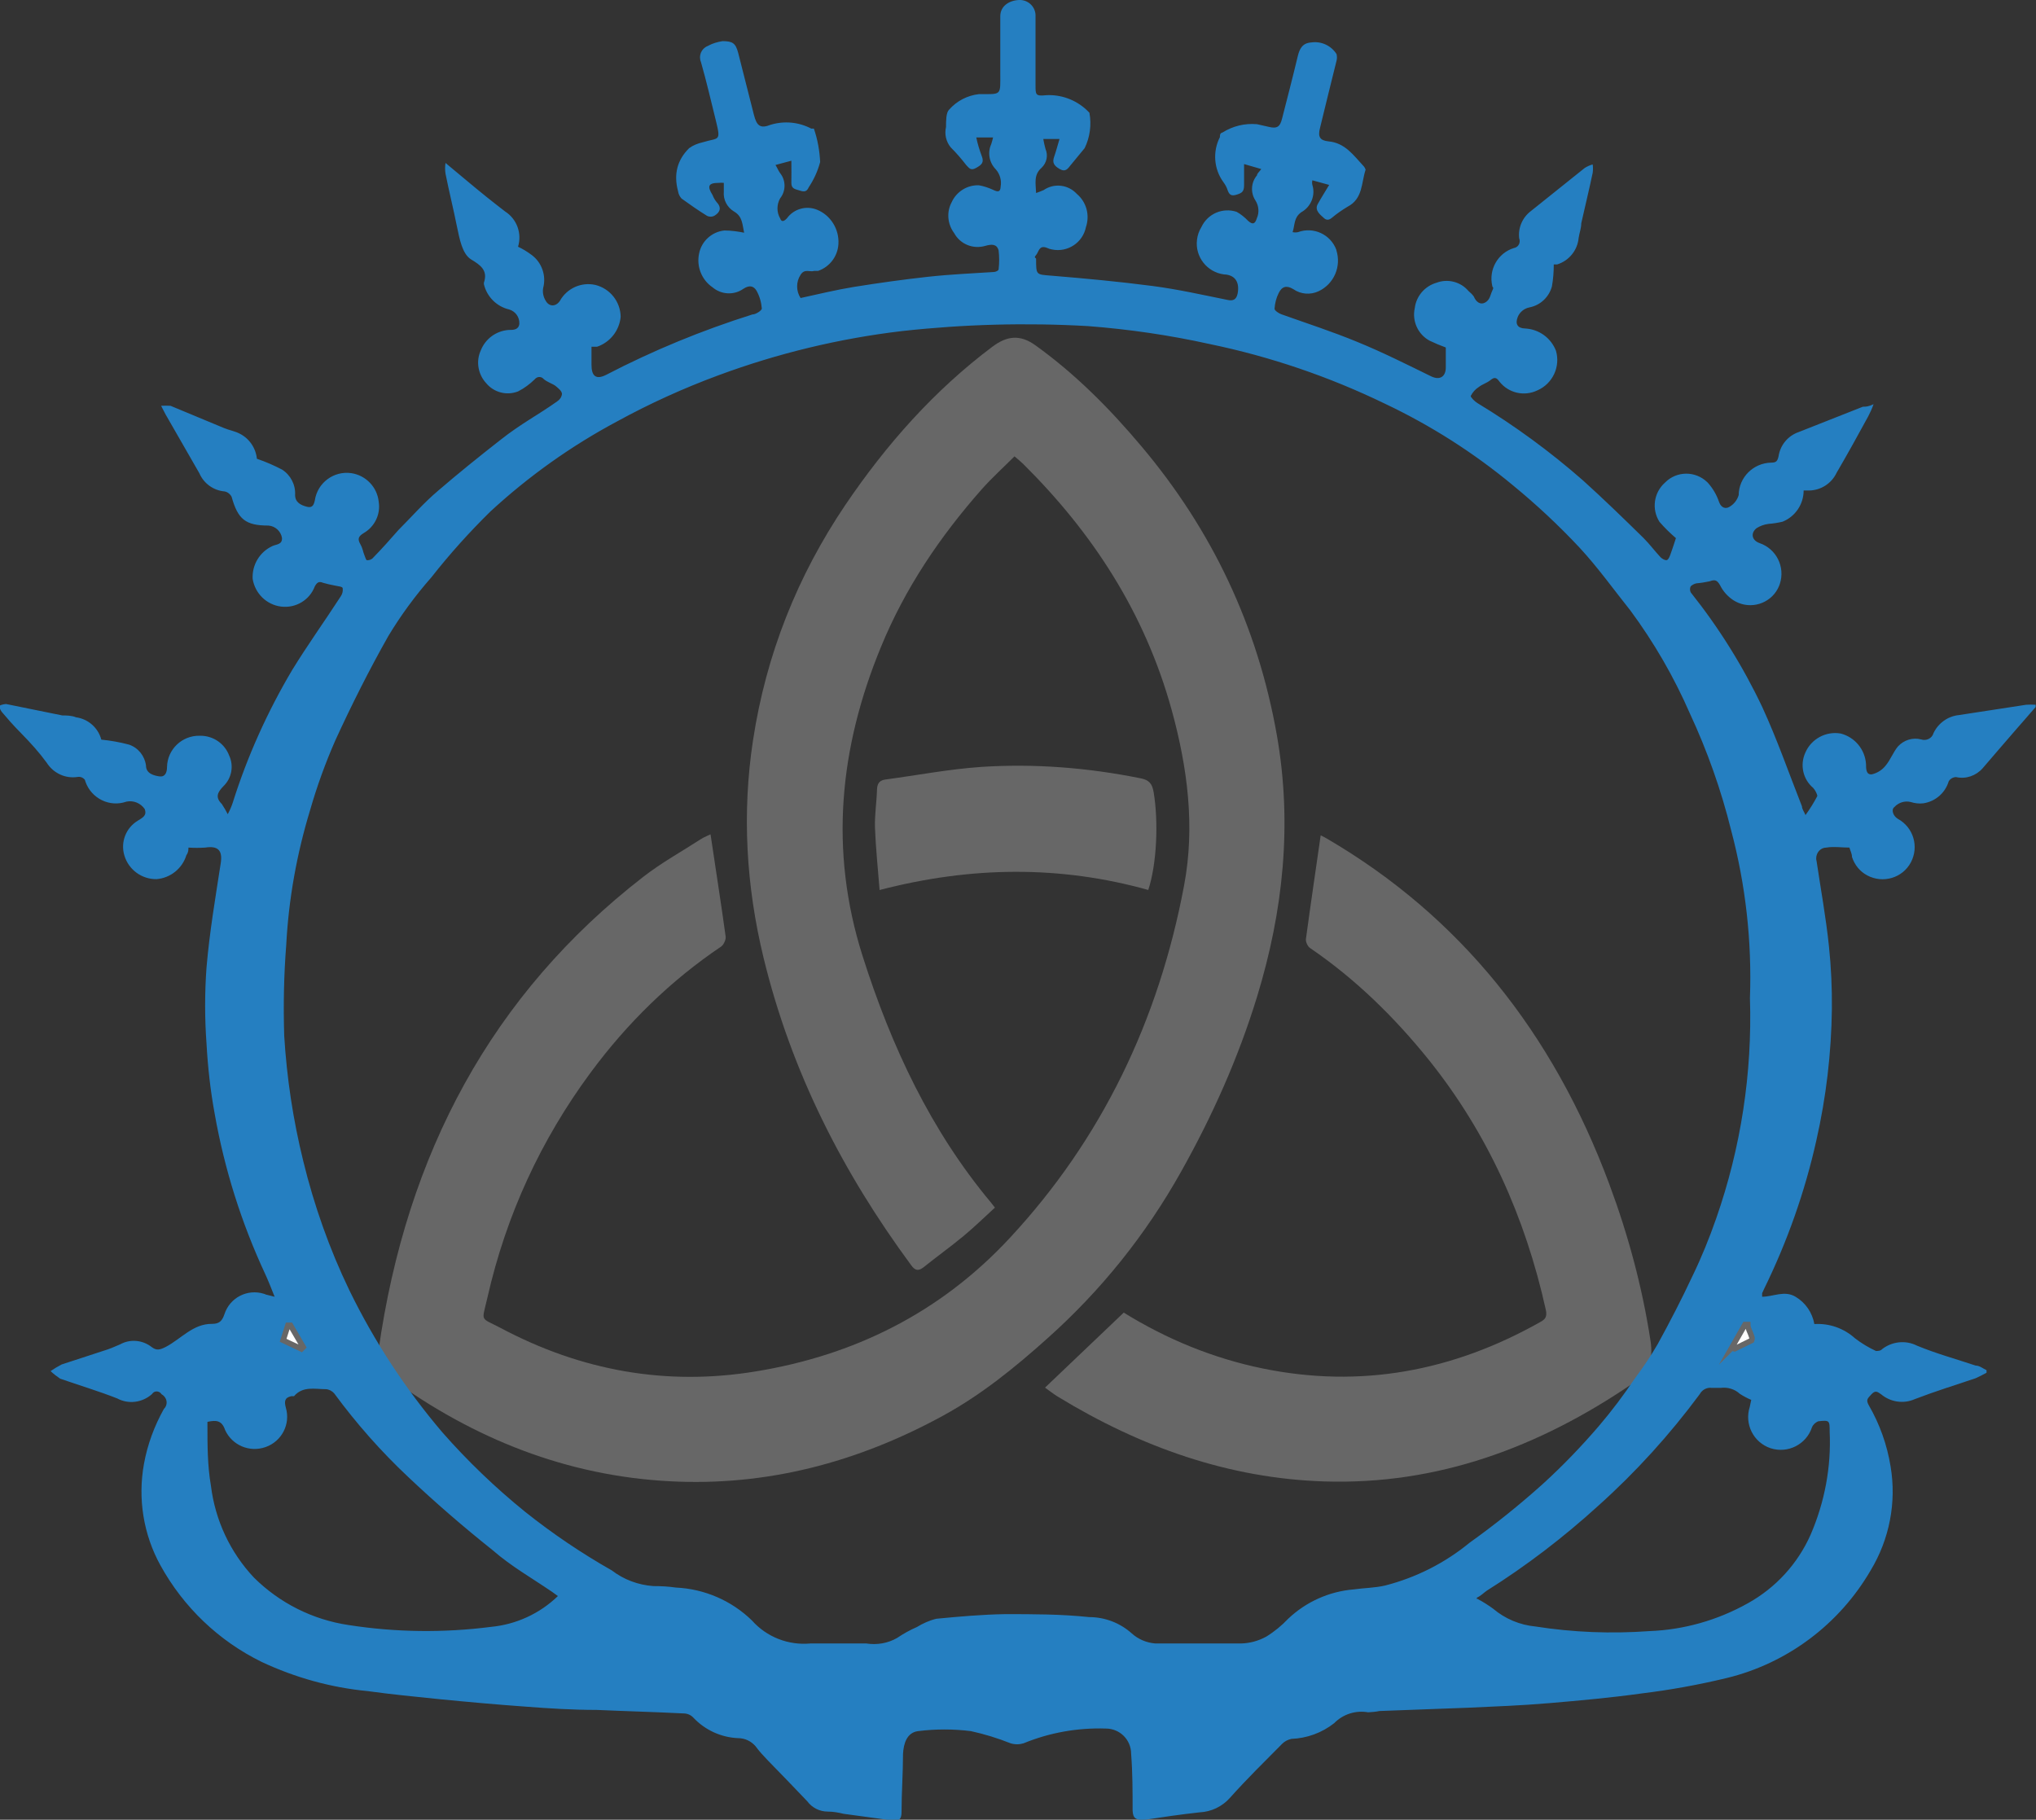 <?xml version="1.0" encoding="UTF-8"?>
<svg id="Layer_2" data-name="Layer 2" xmlns="http://www.w3.org/2000/svg" viewBox="0 0 110.32 98.61">
  <rect x="0" y="0" width="110.32" height="98.61" fill="#333333" stroke="none"/>
  <defs>
    <style>
      .cls-1 {
        fill: #fff;
        stroke: #676767;
        stroke-miterlimit: 10;
        stroke-width: .3px;
      }

      .cls-2 {
        fill: #257fc1;
      }

      .cls-2, .cls-3 {
        stroke-width: 0px;
      }

      .cls-3 {
        fill: #676767;
      }
    </style>
  </defs>
  <g id="Layer_1-2" data-name="Layer 1">
    <g>
      <g>
        <path class="cls-3" d="M38.5,45.21c.28,1.9.57,3.72.82,5.55.02.16-.11.44-.24.53-2.73,1.84-5.09,4.14-7.09,6.85-2.67,3.62-4.56,7.68-5.58,12.18-.31,1.36-.42,1.04.73,1.65,4.37,2.32,8.97,3.14,13.79,2.35,5.3-.86,10-3.15,13.8-7.25,4.93-5.31,8.05-11.73,9.43-19.09.6-3.18.19-6.35-.66-9.46-1.46-5.32-4.31-9.66-8.06-13.38-.13-.13-.27-.24-.47-.41-.6.6-1.22,1.16-1.78,1.79-2.24,2.54-4.14,5.33-5.46,8.55-2.24,5.44-2.81,11.01-.99,16.74,1.56,4.91,3.7,9.46,6.95,13.35.06.07.11.14.22.28-.57.52-1.12,1.06-1.7,1.54-.7.58-1.44,1.11-2.15,1.68-.28.22-.46.22-.69-.1-3.68-4.99-6.49-10.45-8-16.67-.94-3.89-1.17-7.81-.57-11.76.71-4.67,2.41-8.92,5-12.76,2.24-3.31,4.84-6.23,7.97-8.58.79-.59,1.49-.68,2.33-.08,2.16,1.55,4.03,3.43,5.76,5.49,3.78,4.49,6.28,9.68,7.33,15.66.84,4.81.34,9.51-1.07,14.13-1.02,3.34-2.43,6.48-4.11,9.48-1.94,3.47-4.37,6.48-7.26,9.06-1.76,1.58-3.59,3.06-5.64,4.18-4.66,2.55-9.6,3.84-14.82,3.56-5.54-.29-10.59-2.27-15.18-5.62-.51-.37-.7-.76-.6-1.47,1.51-10.69,6.16-19.32,14.34-25.66.99-.77,2.08-1.37,3.13-2.05.19-.12.41-.2.52-.26Z"/>
        <path class="cls-3" d="M56.63,75.19c1.44-1.37,2.84-2.71,4.26-4.06,2.34,1.45,4.86,2.48,7.54,3.03,5.28,1.08,10.28.16,15.03-2.52.27-.15.38-.28.3-.66-1.12-5.05-3.17-9.58-6.32-13.52-1.89-2.35-4.01-4.42-6.46-6.09-.12-.08-.24-.33-.22-.48.25-1.86.53-3.72.8-5.62.03.01.18.08.33.17,7.23,4.22,12.26,10.53,15.31,18.73,1.02,2.74,1.78,5.55,2.23,8.47.16,1.06-.08,1.73-.95,2.32-5.11,3.49-10.61,5.51-16.7,5.32-5.19-.16-9.98-1.86-14.47-4.6-.23-.14-.44-.31-.68-.48Z"/>
        <path class="cls-3" d="M62.23,48.23c-4.79-1.34-9.61-1.29-14.57,0-.09-1.17-.21-2.28-.25-3.39-.02-.68.09-1.37.11-2.05.01-.36.16-.51.47-.55,1.72-.23,3.43-.56,5.16-.68,2.91-.19,5.8.04,8.67.62.44.09.61.28.69.75.27,1.61.17,3.9-.29,5.29Z"/>
      </g>
      <g id="New_Hittite_Sun.psd" data-name="New Hittite Sun.psd">
        <path class="cls-2" d="M32.05,18.73v1.04c0,.62.25.82.8.54,2.54-1.32,5.19-2.41,7.92-3.27.19,0,.51-.22.51-.32-.03-.34-.12-.67-.29-.97-.15-.25-.38-.32-.71-.1-.51.36-1.2.32-1.67-.08-.59-.4-.88-1.13-.73-1.83.13-.67.69-1.18,1.37-1.25.36,0,.72.05,1.07.12-.1-.45-.08-.88-.55-1.15-.37-.22-.59-.64-.55-1.07v-.48c-.09-.01-.18-.01-.27,0-.58,0-.64.18-.34.66.05.13.12.26.21.37.29.3.21.56-.11.75-.13.07-.28.07-.41,0-.47-.29-.91-.6-1.37-.93-.1-.11-.17-.25-.19-.4q-.37-1.37.6-2.33c.22-.16.47-.26.74-.32.86-.27,1,0,.71-1.17s-.51-2.13-.81-3.18c-.14-.34.02-.72.35-.86.01,0,.03-.01.04-.02.24-.13.51-.21.78-.25.55,0,.71.11.85.64.29,1.11.56,2.24.85,3.35.15.59.34.77.91.54.73-.22,1.52-.15,2.2.21h.14c.2.58.31,1.19.34,1.81-.13.49-.34.95-.62,1.37-.1.23-.23.26-.47.18s-.48-.08-.47-.43,0-.77,0-1.19l-.86.23c.11.18.16.32.25.44.32.4.32.97,0,1.37-.19.34-.19.75,0,1.08.08.23.22.16.37,0,.37-.51,1.04-.7,1.62-.47.75.3,1.22,1.06,1.17,1.87-.04.66-.47,1.23-1.1,1.45h-.21c-.23.08-.52-.14-.74.21-.25.38-.25.88,0,1.26.96-.21,1.91-.44,2.88-.6,1.37-.22,2.74-.41,4.02-.55s2.37-.18,3.57-.26c.1,0,.26-.08.26-.14.04-.34.04-.69,0-1.03-.1-.36-.38-.34-.71-.25-.66.2-1.37-.08-1.7-.69-.36-.48-.42-1.13-.14-1.66.26-.58.84-.95,1.48-.93.28.05.54.14.8.26.23.11.37.11.38-.19.06-.33-.04-.68-.26-.93-.36-.36-.46-.91-.25-1.37.04-.12.07-.24.1-.36h-.91c.07.34.17.67.29.99.15.37,0,.49-.3.66s-.38,0-.54-.16c-.26-.34-.54-.66-.84-.96-.25-.31-.34-.71-.25-1.1,0-.32,0-.77.16-.93.42-.48,1-.78,1.63-.85,1.25,0,1.15.1,1.15-1.17V.88c0-.55.48-.86,1.02-.88.47-.02.87.34.89.81,0,.02,0,.04,0,.06v3.75c0,.51,0,.6.56.54.81-.05,1.61.24,2.21.8l.15.15c.12.65.03,1.33-.26,1.92l-.75.91c-.15.18-.27.41-.6.22s-.41-.36-.3-.67.18-.6.29-.96h-.88c.03.18.07.36.12.54.15.35.07.75-.21,1.02-.44.38-.32.84-.3,1.37.14-.05.28-.1.41-.16.57-.39,1.33-.3,1.8.21.52.44.71,1.15.49,1.8-.17.84-.99,1.38-1.83,1.21-.11-.02-.21-.05-.31-.1-.41-.14-.41.23-.56.4s0,.14,0,.21c0,.89,0,.84.84.91,1.83.15,3.65.32,5.49.56,1.37.18,2.74.49,4.03.75.3.07.49,0,.56-.34.12-.62-.14-1.02-.74-1.04-.92-.12-1.58-.96-1.46-1.89.03-.24.11-.47.24-.68.34-.72,1.15-1.07,1.91-.82.23.13.44.3.62.49.26.23.38.15.47-.14.14-.31.11-.67-.07-.96-.28-.42-.25-.98.08-1.37,0-.1.12-.18.23-.34l-.93-.27v1.14c0,.36-.12.43-.41.52s-.4,0-.49-.27c-.05-.15-.13-.29-.22-.41-.52-.71-.59-1.66-.19-2.44,0-.1,0-.22.14-.25.56-.35,1.21-.51,1.87-.45l.62.14c.47.12.63,0,.74-.45.29-1.13.58-2.25.85-3.38.1-.41.26-.71.73-.74.54-.08,1.08.17,1.37.63.03.12.03.24,0,.36-.3,1.21-.6,2.42-.89,3.62-.14.52,0,.7.45.75.91.08,1.37.77,1.93,1.37,0,0,.1.14.08.18-.23.7-.14,1.56-.97,1.99-.3.18-.59.38-.85.6-.19.16-.33.12-.45,0s-.52-.38-.32-.74.38-.64.62-1.04l-.91-.25c-.02.08-.02.17,0,.25.18.57-.08,1.19-.6,1.48-.41.29-.34.67-.47,1.08.1.02.19.02.29,0,.84-.31,1.77.12,2.08.96,0,0,0,.01,0,.02.28.88-.13,1.83-.96,2.22-.44.21-.97.17-1.37-.11-.36-.22-.62-.16-.8.22-.13.26-.2.55-.22.84,0,.1.23.25.37.3,1.37.49,2.74.93,4.12,1.5,1.37.56,2.68,1.22,4.01,1.87.47.22.78,0,.78-.49v-1.08c-.3-.11-.59-.23-.88-.37-.63-.34-.96-1.07-.8-1.77.08-.65.55-1.19,1.18-1.37.61-.23,1.31-.05,1.73.45.11.09.21.19.29.3.12.3.36.47.62.32s.27-.41.38-.64,0-.16,0-.25c-.21-.89.3-1.79,1.17-2.06.2-.03.34-.22.31-.43,0-.02,0-.05-.02-.07-.08-.58.17-1.16.64-1.51l2.91-2.33c.13-.08.28-.15.43-.19.02.15.02.3,0,.45-.19.91-.41,1.8-.62,2.74,0,.26-.1.52-.14.78-.06.68-.52,1.25-1.17,1.45h-.18c0,.4-.03.8-.1,1.19-.16.59-.64,1.03-1.23,1.14-.28.06-.51.25-.62.51-.16.4,0,.62.4.63.75.04,1.4.51,1.67,1.21.25.86-.18,1.78-1,2.14-.72.35-1.58.15-2.07-.48-.15-.21-.26-.25-.47-.08s-.45.23-.64.38c-.19.12-.34.29-.44.49,0,.07.21.29.36.38,2.03,1.23,3.94,2.63,5.72,4.19,1.13,1.02,2.21,2.07,3.29,3.13.33.33.6.7.92,1.04.08.08.25.18.34.15s.15-.19.19-.3.22-.63.3-.89c-.32-.27-.62-.57-.89-.88-.44-.69-.31-1.59.3-2.13.63-.64,1.65-.64,2.29-.02,0,0,.01.01.02.02.28.31.49.67.62,1.06.12.33.37.37.55.26.25-.14.43-.37.51-.64.01-.96.79-1.74,1.76-1.76.26,0,.34-.07.4-.34.09-.61.51-1.12,1.1-1.32l3.47-1.37c.15,0,.3,0,.58-.14-.08.23-.18.45-.29.66-.56,1.03-1.13,2.06-1.72,3.07-.27.57-.85.94-1.48.95h-.3c0,.74-.45,1.41-1.14,1.69-.25.06-.51.1-.77.12-.23.03-.45.11-.64.23-.34.27-.26.66.16.81.91.31,1.4,1.29,1.1,2.21-.01.04-.03.08-.04.11-.35.86-1.34,1.27-2.2.92-.09-.04-.18-.08-.27-.14-.31-.2-.57-.49-.73-.82-.16-.27-.27-.32-.56-.21-.24.05-.47.09-.71.11-.12.02-.23.08-.32.16-.05.1-.05.22,0,.33,1.53,1.92,2.83,4,3.88,6.22.81,1.76,1.44,3.58,2.15,5.38,0,.15.12.29.19.47.24-.33.45-.67.64-1.03,0-.1-.11-.32-.22-.44-.56-.47-.73-1.25-.43-1.91.32-.75,1.12-1.18,1.92-1.04.77.2,1.32.87,1.37,1.66,0,.25,0,.59.32.55.29-.07.55-.23.74-.47.27-.32.41-.73.67-1.04.32-.35.8-.5,1.26-.38.27.09.57-.05.66-.32,0-.01,0-.02.01-.03.26-.54.78-.91,1.37-.97l3.65-.56c.17-.01.34-.01.51,0v.12c-.36.41-.7.82-1.06,1.22-.6.7-1.19,1.37-1.81,2.1-.36.41-.91.6-1.44.48-.16,0-.32.09-.4.23-.19.63-.72,1.09-1.37,1.19-.23.03-.47,0-.69-.07-.32-.08-.66.03-.88.27-.19.14-.08.48.18.64.85.46,1.16,1.51.71,2.36s-1.51,1.16-2.36.71c-.4-.21-.69-.57-.83-1,0-.18-.1-.36-.14-.51-.43,0-.84-.07-1.25,0-.31,0-.55.27-.55.58,0,.05,0,.1.02.15.23,1.54.51,3.07.67,4.61.12,1.13.17,2.27.16,3.4-.03,2.4-.31,4.78-.84,7.12-.62,2.79-1.58,5.5-2.84,8.07l-.1.22c0,.06,0,.13,0,.19.6,0,1.21-.36,1.81,0,.54.32.91.86,1.02,1.48.81-.05,1.6.23,2.2.77.35.27.73.5,1.14.69.08,0,.25,0,.33-.1.54-.42,1.28-.5,1.89-.19,1.04.43,2.13.73,3.18,1.08.21,0,.4.16.59.25v.14c-.2.11-.4.21-.6.3-1.1.37-2.2.71-3.29,1.13-.61.27-1.32.16-1.83-.27-.18-.12-.3-.23-.51,0s-.32.3-.15.6c.59,1.02.99,2.14,1.18,3.31.33,1.95-.06,3.95-1.08,5.64-1.7,2.92-4.51,5.03-7.79,5.83-1.53.37-3.08.65-4.64.84-1.65.23-3.31.38-4.95.52s-2.94.18-4.4.25l-4.83.18c-.2.04-.41.06-.62.07-.67-.12-1.36.1-1.84.59-.66.52-1.48.82-2.32.85-.18.04-.36.13-.49.26-.96.97-1.93,1.92-2.84,2.94-.42.47-1.01.75-1.63.78-1.02.11-2.02.26-3.02.41-.44,0-.6-.07-.62-.51,0-1.03,0-2.04-.08-3.07,0-.76-.61-1.37-1.37-1.37-1.53-.05-3.05.22-4.46.8-.23.07-.47.07-.7,0-.7-.28-1.42-.5-2.15-.66-.95-.12-1.92-.12-2.87,0-.6.08-.78.67-.81,1.23,0,1.04-.08,2.1-.08,3.16,0,.38-.14.51-.49.45l-2.65-.36c-.28-.07-.57-.12-.86-.12-.44,0-.85-.21-1.11-.56-.71-.75-1.44-1.5-2.17-2.25-.22-.23-.44-.47-.63-.73-.24-.28-.58-.44-.95-.44-.92-.04-1.79-.44-2.42-1.11-.14-.15-.33-.23-.54-.23-1.58-.08-3.14-.12-4.71-.19-1.29,0-2.58-.08-3.87-.18-1.54-.11-3.09-.25-4.62-.4-1.37-.14-2.61-.26-3.91-.44-1.99-.19-3.93-.73-5.74-1.58-2.33-1.14-4.24-2.97-5.49-5.24-.92-1.67-1.23-3.61-.89-5.49.19-1.05.56-2.05,1.08-2.98.2-.19.2-.5,0-.7-.04-.04-.08-.07-.13-.1-.08-.14-.27-.19-.41-.11-.04.03-.08.06-.11.11-.52.46-1.27.56-1.88.23-1.02-.4-2.06-.71-3.09-1.07-.18-.12-.36-.26-.52-.41.19-.13.39-.25.6-.36l2.51-.82c.23-.08.44-.18.66-.27.54-.3,1.21-.24,1.7.14.27.21.45.16.77,0,.84-.44,1.48-1.26,2.51-1.25.38,0,.54-.14.67-.52.29-.9,1.24-1.39,2.14-1.11.03.01.07.02.1.04l.48.12c-.19-.48-.34-.86-.51-1.23-1.29-2.77-2.21-5.69-2.74-8.7-.23-1.25-.37-2.52-.44-3.79-.1-1.37-.1-2.75,0-4.12.16-1.89.48-3.77.77-5.65.11-.69-.14-.96-.84-.85-.3.02-.6.02-.91,0,0,.12,0,.26-.11.41-.22.72-.86,1.24-1.62,1.3-.8.01-1.51-.51-1.74-1.28-.22-.72.08-1.5.73-1.89.23-.15.51-.26.37-.63-.22-.32-.61-.48-.99-.4-.91.32-1.9-.17-2.22-1.08-.01-.03-.02-.07-.03-.1-.09-.12-.24-.18-.38-.16-.67.11-1.33-.2-1.69-.77-.4-.55-.86-1.06-1.37-1.58s-.73-.78-1.07-1.18c-.07-.1-.11-.2-.14-.32.12-.06.25-.09.38-.1l3.05.62c.23,0,.49,0,.74.1.66.09,1.2.57,1.37,1.21.51.05,1.01.14,1.5.27.5.17.85.61.92,1.13,0,.43.4.54.71.59s.43-.18.43-.51c.02-.95.81-1.71,1.77-1.69.01,0,.03,0,.04,0,.7,0,1.32.43,1.56,1.08.26.56.13,1.23-.32,1.66-.33.34-.44.6-.08.96.12.18.22.36.32.55.11-.2.2-.41.27-.62.79-2.51,1.88-4.93,3.22-7.19.84-1.37,1.77-2.66,2.63-3.99.09-.13.13-.28.11-.44,0-.1-.27-.11-.43-.15-.22-.04-.43-.09-.64-.15-.23-.1-.33,0-.44.19-.28.75-1.04,1.2-1.83,1.1-.79-.1-1.41-.71-1.54-1.5-.04-.76.38-1.46,1.07-1.78.21-.1.54-.07.52-.44-.06-.36-.36-.64-.73-.67-1.25,0-1.66-.34-2-1.56-.08-.15-.22-.26-.38-.29-.6-.05-1.13-.43-1.37-.99l-1.74-3.03c-.1-.16-.18-.34-.33-.62.17-.01.34-.01.51,0l2.91,1.21c.27.11.56.16.82.29.53.26.89.78.95,1.37.47.16.93.36,1.37.59.46.3.73.82.7,1.37,0,.41.32.55.6.63s.4,0,.47-.34c.14-.95,1.03-1.61,1.98-1.47.79.12,1.4.76,1.48,1.55.11.68-.22,1.36-.82,1.7-.29.18-.33.32-.18.59s.14.4.22.59.08.27.15.29c.12,0,.25-.04.33-.14.48-.49.93-1,1.37-1.5.71-.71,1.37-1.47,2.15-2.13,1.08-.93,2.21-1.84,3.36-2.74,1.15-.91,2.07-1.37,3.09-2.1.14-.09.24-.23.26-.4,0-.16-.21-.32-.34-.43s-.45-.21-.64-.37c-.11-.14-.31-.16-.44-.05-.02.01-.04.03-.05.05-.27.26-.57.49-.91.66-.61.24-1.31.06-1.73-.45-.44-.48-.56-1.18-.29-1.77.25-.63.83-1.06,1.51-1.11.25,0,.54,0,.58-.33.02-.36-.21-.68-.55-.78-.68-.16-1.21-.69-1.37-1.37v-.08c.23-.67-.19-.96-.69-1.26-.49-.3-.63-1.13-.77-1.78-.19-.96-.43-1.91-.62-2.87-.03-.19-.03-.39,0-.58.81.67,1.5,1.26,2.21,1.83.33.27.69.54,1.02.8.64.41.92,1.19.7,1.91.26.12.5.27.73.44.56.41.81,1.13.63,1.8-.04.24.01.48.14.69.19.34.56.32.77,0,.38-.68,1.16-1.03,1.92-.86.8.2,1.36.91,1.37,1.73-.07.74-.57,1.38-1.28,1.62h-.36ZM94.82,54.09c.11-3.07-.23-6.13-1.02-9.1-.54-2.18-1.29-4.3-2.24-6.34-.86-1.97-1.94-3.84-3.22-5.57-.91-1.14-1.76-2.33-2.74-3.39-1.13-1.21-2.34-2.34-3.62-3.39-2.12-1.76-4.44-3.24-6.93-4.42-3.03-1.47-6.23-2.56-9.52-3.24-2.17-.48-4.37-.8-6.59-.97-3.35-.19-6.72-.1-10.06.27-3.4.4-6.75,1.21-9.96,2.4-1.89.7-3.72,1.53-5.49,2.5-2.49,1.33-4.79,2.97-6.86,4.88-1.14,1.12-2.21,2.31-3.2,3.57-.87.99-1.65,2.05-2.33,3.18-1.04,1.84-1.99,3.73-2.87,5.65-.54,1.23-1,2.5-1.37,3.79-.72,2.37-1.16,4.81-1.29,7.29-.13,1.64-.16,3.28-.11,4.93.14,2.29.48,4.55,1.03,6.78.59,2.42,1.42,4.77,2.5,7.01,1.35,2.77,3.04,5.35,5.04,7.7,1.37,1.56,2.87,3,4.49,4.31,1.48,1.18,3.05,2.24,4.69,3.17.65.5,1.43.79,2.25.85.41,0,.82.02,1.22.08,1.54.07,3.01.7,4.12,1.78.8.9,1.97,1.36,3.17,1.25h3.03c.58.09,1.17-.01,1.67-.3.34-.23.7-.43,1.07-.59.33-.2.68-.36,1.06-.45,1.25-.12,2.48-.23,3.73-.25,1.52,0,3.03,0,4.54.16.85,0,1.67.31,2.31.88.35.32.8.51,1.28.55h4.64c.48-.01.95-.14,1.37-.37.44-.27.84-.6,1.19-.97.97-.92,2.22-1.48,3.55-1.59.56-.08,1.14-.08,1.7-.21,1.68-.43,3.24-1.22,4.58-2.32,1.37-.98,2.68-2.03,3.94-3.16,1.09-.99,2.11-2.05,3.07-3.17.7-.82,1.35-1.69,1.95-2.58.44-.59.86-1.21,1.23-1.85.67-1.22,1.3-2.44,1.89-3.7.49-1.01.91-2.05,1.28-3.11,1.34-3.83,1.96-7.88,1.83-11.94ZM11.24,77.04c0,.05,0,.11,0,.16,0,1.11,0,2.22.19,3.32.23,1.86,1.04,3.6,2.33,4.97,1.39,1.38,3.18,2.28,5.12,2.57,2.56.4,5.16.43,7.73.1,1.36-.13,2.64-.72,3.62-1.67l-.32-.23c-1.08-.74-2.2-1.37-3.21-2.25-1.58-1.26-3.11-2.58-4.58-3.97-1.47-1.38-2.81-2.9-4.01-4.53-.11-.13-.28-.22-.45-.23-.6,0-1.25-.18-1.73.38-.05,0-.1,0-.15,0-.37.08-.38.3-.29.63.26.89-.23,1.83-1.11,2.13-.86.3-1.8-.1-2.18-.92-.18-.54-.49-.55-.96-.45ZM80.05,86.64c.3.16.59.34.86.54.65.55,1.45.88,2.29.96,2.04.32,4.11.4,6.17.25,1.87-.07,3.7-.59,5.34-1.51,1.51-.84,2.7-2.14,3.4-3.72.76-1.76,1.12-3.67,1.03-5.58,0-.6,0-.63-.62-.56-.15.06-.28.18-.34.33-.31.93-1.31,1.43-2.24,1.13-.93-.31-1.43-1.31-1.13-2.24h0l.08-.38c-.21-.09-.42-.2-.62-.33-.28-.26-.67-.37-1.04-.32h-.47c-.27-.04-.53.1-.66.34-1.62,2.19-3.46,4.22-5.49,6.04-1.88,1.71-3.9,3.26-6.05,4.61-.16.11-.33.29-.54.38v.07ZM93.78,73.12l.1.08.92-.45c.03-.07.03-.15,0-.22,0-.22-.14-.44-.21-.64h-.15l-.66,1.23ZM15.3,72.7l.99.43.1-.1-.69-1.18h-.14l-.26.85Z"/>
        <path class="cls-1" d="M93.82,73.06l.73-1.28h.15c0,.21.15.43.21.64.03.07.03.15,0,.22l-.92.45-.16-.04Z"/>
        <path class="cls-1" d="M15.34,72.63l.26-.81h.14l.69,1.18-.1.1-.99-.47Z"/>
      </g>
    </g>
  </g>
</svg>
